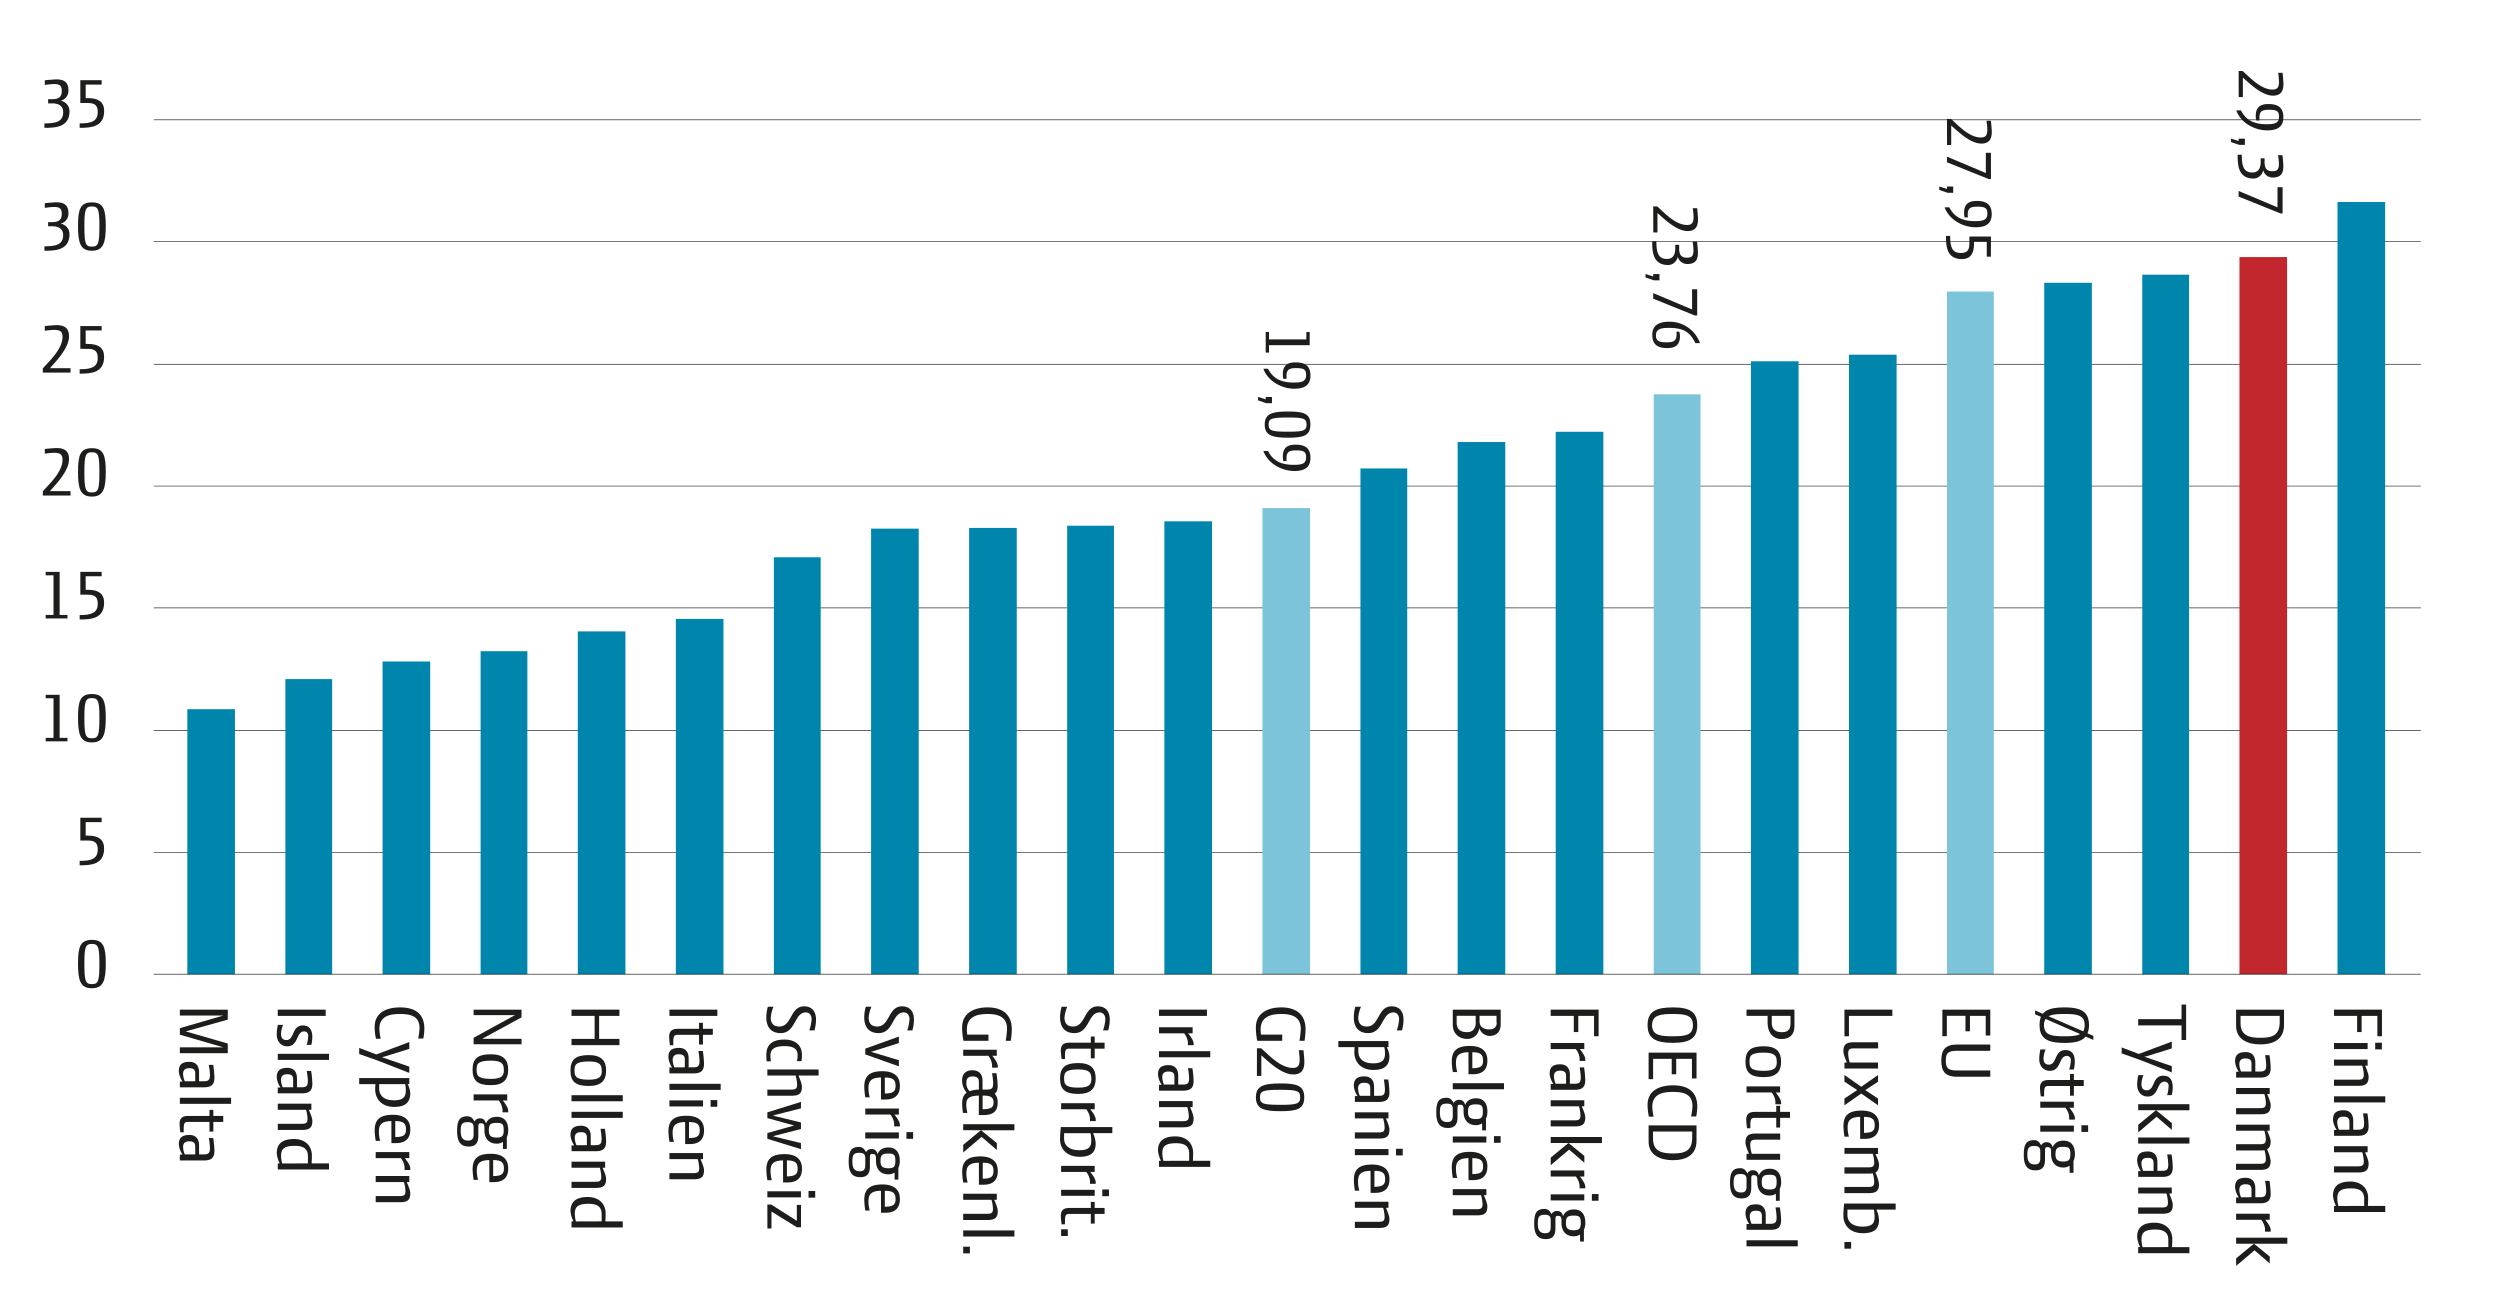 <svg id="Lag_1" data-name="Lag 1" xmlns="http://www.w3.org/2000/svg" viewBox="0 0 1200 628"><defs><style>.cls-1{fill:#1d1d1b;}.cls-2{fill:none;stroke:#000;stroke-linejoin:round;stroke-width:0.28px;}.cls-3{fill:#c1272d;fill-rule:evenodd;}.cls-4{fill:#0085ac;}.cls-5{fill:#7bc4da;}</style></defs><path class="cls-1" d="M21.32,61.36V59.23c5.54,0,9-.82,9-5.36,0-3.49-2.88-4.25-5.22-4.25h-2v-2h1.9c3.32,0,4.65-1.22,4.65-3.92,0-2.41-.79-3.35-3.78-3.35a33.56,33.56,0,0,0-4.36.43V38.57c.8-.18,5-.46,5.55-.46,3.81,0,5.79,1.4,5.79,5.36a4.93,4.93,0,0,1-3.71,4.89,5.11,5.11,0,0,1,4.22,4.83C33.42,61.07,26.72,61.36,21.32,61.36Z"/><path class="cls-1" d="M38.24,61.36V59.23c5.54,0,8.68-.93,8.68-5.47,0-3.7-2-4.32-5.08-4.32H38.56V38.5H48.79v2.12H41.12V47.1h1.3C47.17,47.1,50,49,50,53.22,50,61,43.64,61.36,38.24,61.36Z"/><path class="cls-1" d="M21.32,120.36v-2.13c5.54,0,9-.82,9-5.36,0-3.49-2.88-4.25-5.22-4.25h-2v-2h1.9c3.32,0,4.65-1.22,4.65-3.92,0-2.41-.79-3.35-3.78-3.35a33.56,33.56,0,0,0-4.36.43V97.57c.8-.18,5-.46,5.55-.46,3.81,0,5.79,1.4,5.79,5.36a4.93,4.93,0,0,1-3.71,4.89,5.11,5.11,0,0,1,4.22,4.83C33.42,120.07,26.72,120.36,21.32,120.36Z"/><path class="cls-1" d="M44.11,120.36c-5.58,0-6.66-3.82-6.66-11.88s1.08-11.34,6.66-11.34,6.66,3.42,6.66,11.34S49.69,120.36,44.11,120.36Zm0-21.28c-3.13,0-3.6,1.66-3.6,9.4,0,8.39.47,9.9,3.6,9.9s3.6-1.51,3.6-9.9C47.71,100.74,47.24,99.08,44.11,99.08Z"/><path class="cls-1" d="M20.56,178.85v-2C23.3,173.6,30,167.77,30,161.65c0-2.41-1.05-3.31-4-3.31a36.94,36.94,0,0,0-4.5.43v-2.23c.8-.18,5-.47,5.58-.47,3.82,0,6.05,1.37,6.05,5.33,0,5.86-6.62,12.34-9.14,15.33h9.86v2.12Z"/><path class="cls-1" d="M38.24,179.36v-2.13c5.54,0,8.68-.93,8.68-5.47,0-3.7-2-4.32-5.08-4.32H38.56V156.5H48.79v2.12H41.12v6.48h1.3c4.75,0,7.55,1.88,7.55,6.12C50,179,43.64,179.36,38.24,179.36Z"/><path class="cls-1" d="M20.56,237.85v-2C23.3,232.6,30,226.77,30,220.65c0-2.41-1.05-3.31-4-3.31a36.94,36.94,0,0,0-4.5.43v-2.23c.8-.18,5-.47,5.58-.47,3.82,0,6.05,1.37,6.05,5.33,0,5.86-6.62,12.34-9.14,15.33h9.86v2.12Z"/><path class="cls-1" d="M44.11,238.36c-5.58,0-6.66-3.82-6.66-11.88s1.08-11.34,6.66-11.34,6.66,3.42,6.66,11.34S49.69,238.36,44.11,238.36Zm0-21.28c-3.13,0-3.6,1.66-3.6,9.4,0,8.39.47,9.9,3.6,9.9s3.6-1.51,3.6-9.9C47.71,218.74,47.24,217.08,44.11,217.08Z"/><path class="cls-1" d="M21.93,296.85v-1.69h3.75v-19H21.93V274.5h6.7v20.66h3.74v1.69Z"/><path class="cls-1" d="M38.24,297.36v-2.13c5.54,0,8.68-.93,8.68-5.47,0-3.7-2-4.32-5.08-4.32H38.56V274.5H48.79v2.12H41.12v6.48h1.3c4.75,0,7.55,1.88,7.55,6.12C50,297,43.64,297.36,38.24,297.36Z"/><path class="cls-1" d="M21.93,355.85v-1.69h3.75v-19H21.93V333.5h6.7v20.66h3.74v1.69Z"/><path class="cls-1" d="M44.11,356.36c-5.58,0-6.66-3.82-6.66-11.88s1.08-11.34,6.66-11.34,6.66,3.42,6.66,11.34S49.69,356.36,44.11,356.36Zm0-21.28c-3.13,0-3.6,1.66-3.6,9.4,0,8.39.47,9.9,3.6,9.9s3.6-1.51,3.6-9.9C47.71,336.74,47.24,335.08,44.11,335.08Z"/><path class="cls-1" d="M38.24,415.36v-2.13c5.54,0,8.68-.93,8.68-5.47,0-3.7-2-4.32-5.08-4.32H38.56V392.5H48.79v2.12H41.12v6.48h1.3c4.75,0,7.55,1.88,7.55,6.12C50,415,43.64,415.36,38.24,415.36Z"/><path class="cls-1" d="M44.11,474.36c-5.58,0-6.66-3.82-6.66-11.88s1.08-11.34,6.66-11.34,6.66,3.42,6.66,11.34S49.69,474.36,44.11,474.36Zm0-21.28c-3.13,0-3.6,1.66-3.6,9.4,0,8.39.47,9.9,3.6,9.9s3.6-1.51,3.6-9.9C47.71,454.74,47.24,453.08,44.11,453.08Z"/><path class="cls-2" d="M73.82,409.12H1162M73.82,350.63H1162M73.82,291.8H1162M73.82,233.31H1162M73.82,174.83H1162M73.82,116H1162M73.82,57.51H1162"/><polygon class="cls-3" points="1074.94 123.39 1097.8 123.39 1097.8 467.6 1074.94 467.6 1074.94 123.39 1074.94 123.39"/><polygon class="cls-4" points="89.92 340.42 112.78 340.42 112.78 467.6 89.92 467.6 89.92 340.42 89.92 340.42"/><polygon class="cls-4" points="136.98 325.97 159.43 325.97 159.43 467.6 136.98 467.6 136.98 325.97 136.98 325.97"/><polygon class="cls-4" points="183.63 317.52 206.49 317.52 206.49 467.6 183.63 467.6 183.63 317.52 183.63 317.52"/><polygon class="cls-4" points="230.69 312.58 253.14 312.58 253.14 467.6 230.69 467.6 230.69 312.58 230.69 312.58"/><polygon class="cls-4" points="277.35 303.07 300.21 303.07 300.21 467.6 277.35 467.6 277.35 303.07 277.35 303.07"/><polygon class="cls-4" points="324.41 297.08 347.27 297.08 347.27 467.6 324.41 467.6 324.41 297.08 324.41 297.08"/><polygon class="cls-4" points="371.47 267.49 393.92 267.49 393.92 467.6 371.47 467.6 371.47 267.49 371.47 267.49"/><polygon class="cls-4" points="418.12 253.75 440.98 253.75 440.98 467.6 418.12 467.6 418.12 253.75 418.12 253.75"/><polygon class="cls-4" points="465.18 253.4 488.05 253.4 488.05 467.6 465.18 467.6 465.18 253.4 465.18 253.4"/><polygon class="cls-4" points="512.25 252.34 534.7 252.34 534.7 467.6 512.25 467.6 512.25 252.34 512.25 252.34"/><polygon class="cls-4" points="558.9 250.23 581.76 250.23 581.76 467.6 558.9 467.6 558.9 250.23 558.9 250.23"/><polygon class="cls-5" points="605.96 243.88 628.82 243.88 628.82 467.6 605.96 467.6 605.96 243.88 605.96 243.88"/><polygon class="cls-4" points="653.02 224.86 675.47 224.86 675.47 467.6 653.02 467.6 653.02 224.86 653.02 224.86"/><polygon class="cls-4" points="699.67 212.18 722.53 212.18 722.53 467.6 699.67 467.6 699.67 212.18 699.67 212.18"/><polygon class="cls-4" points="746.74 207.25 769.6 207.25 769.6 467.6 746.74 467.6 746.74 207.25 746.74 207.25"/><polygon class="cls-5" points="793.8 189.28 816.25 189.28 816.25 467.6 793.8 467.6 793.8 189.28 793.8 189.28"/><polygon class="cls-4" points="840.45 173.42 863.31 173.42 863.31 467.6 840.45 467.6 840.45 173.42 840.45 173.42"/><polygon class="cls-4" points="887.51 170.25 910.37 170.25 910.37 467.6 887.51 467.6 887.51 170.25 887.51 170.25"/><polygon class="cls-5" points="934.58 139.95 957.02 139.95 957.02 467.6 934.58 467.6 934.58 139.95 934.58 139.95"/><polygon class="cls-4" points="981.23 135.73 1004.09 135.73 1004.09 467.6 981.23 467.6 981.23 135.73 981.23 135.73"/><polygon class="cls-4" points="1028.29 131.85 1050.74 131.85 1050.74 467.6 1028.29 467.6 1028.29 131.85 1028.29 131.85"/><polygon class="cls-4" points="1122 96.97 1144.86 96.97 1144.86 467.6 1122 467.6 1122 96.97 1122 96.97"/><line class="cls-2" x1="73.82" y1="467.6" x2="1161.96" y2="467.6"/><path class="cls-1" d="M1141.14,487.62h-7.56v7.77h-2.16v-7.77h-11.09v-3h23v12.78h-2.19Z"/><path class="cls-1" d="M1120.33,500.65h16.13v2.91h-16.13Zm19.76-.15h3.21v3.21h-3.21Z"/><path class="cls-1" d="M1120.33,518.25h11.38c2,0,2.91-.29,2.91-2.37a18.13,18.13,0,0,0-.72-4.36h-13.57V508.6h16.13v2.92h-1.23c.51,1.15,1.7,3.89,1.7,5.33,0,3.31-1.37,4.35-5,4.35h-11.63Z"/><path class="cls-1" d="M1120.33,526.24h24.59v2.92h-24.59Z"/><path class="cls-1" d="M1120.33,542.37h1.3a10,10,0,0,1-1.8-4.9c0-3.13,1.47-4.53,5.15-4.53,2.59,0,4.57,1.48,4.57,5.07v4.25h2.12c2.41,0,3.1-.57,3.1-3.13a34.07,34.07,0,0,0-.54-4.71h2.12a47.58,47.58,0,0,1,.58,6.08c0,3.31-1.41,4.68-5,4.68h-11.59Zm7.38-.11v-3.71c0-2-1-2.55-2.91-2.55s-2.92.86-2.92,2.73a9.67,9.67,0,0,0,.83,3.53Z"/><path class="cls-1" d="M1120.33,559.83h11.38c2,0,2.91-.29,2.91-2.38a18.12,18.12,0,0,0-.72-4.35h-13.57v-2.92h16.13v2.92h-1.23c.51,1.15,1.7,3.89,1.7,5.33,0,3.31-1.37,4.35-5,4.35h-11.63Z"/><path class="cls-1" d="M1120.33,578.84h.94a13.86,13.86,0,0,1-1.44-4.83c0-3.56,1.55-6.87,8.35-6.87,5,0,8.53,3,8.53,8,0,.72-.07,3-.14,3.71h8.35v2.91h-24.59Zm14.47,0c0-.51,0-2.6,0-3.42,0-3.85-2.49-5-6.3-5-5.62,0-6.59,1.83-6.59,4.93a15.56,15.56,0,0,0,.54,3.53Z"/><path class="cls-1" d="M1073.33,492.44v-7.81h23V492c0,7.05-5.29,9.32-11.3,9.32S1073.33,499,1073.33,492.44Zm20.92-1.87v-2.95h-18.79v3.52c0,6.19,4.57,7,9.57,7C1090.65,498.16,1094.25,497,1094.25,490.57Z"/><path class="cls-1" d="M1073.33,514.44h1.3a10,10,0,0,1-1.8-4.9c0-3.13,1.47-4.54,5.15-4.54,2.59,0,4.57,1.48,4.57,5.08v4.25h2.12c2.41,0,3.1-.58,3.1-3.13a34.24,34.24,0,0,0-.54-4.72h2.12a48,48,0,0,1,.58,6.08c0,3.32-1.41,4.68-5,4.68h-11.59Zm7.38-.11v-3.71c0-2-1-2.56-2.91-2.56s-2.92.87-2.92,2.74a9.72,9.72,0,0,0,.83,3.53Z"/><path class="cls-1" d="M1073.33,531.89h11.38c2,0,2.91-.28,2.91-2.37a18.31,18.31,0,0,0-.72-4.36h-13.57v-2.91h16.13v2.91h-1.23c.51,1.16,1.7,3.89,1.7,5.33,0,3.31-1.37,4.36-5,4.36h-11.63Z"/><path class="cls-1" d="M1073.33,558.64h11.38c2,0,2.91-.29,2.91-2.41a16.54,16.54,0,0,0-.68-4.14,10.77,10.77,0,0,1-2,.14h-11.63v-3h11.38c2,0,2.91-.29,2.91-2.37a14.48,14.48,0,0,0-.72-4.11h-13.57v-2.91h16.13v2.91h-1.23c.51,1.16,1.7,3.64,1.7,5.08,0,2-.51,3.2-1.73,3.81a19.3,19.3,0,0,1,1.73,5.51c0,3.31-1.37,4.39-5,4.39h-11.63Z"/><path class="cls-1" d="M1073.33,574.77h1.3a10,10,0,0,1-1.8-4.89c0-3.14,1.47-4.54,5.15-4.54,2.59,0,4.57,1.47,4.57,5.07v4.25h2.12c2.41,0,3.1-.57,3.1-3.13a34.43,34.43,0,0,0-.54-4.72h2.12a48,48,0,0,1,.58,6.09c0,3.31-1.41,4.68-5,4.68h-11.59Zm7.38-.11V571c0-2-1-2.55-2.91-2.55s-2.92.86-2.92,2.73a9.67,9.67,0,0,0,.83,3.53Z"/><path class="cls-1" d="M1087.19,591.19v-1.48a8.32,8.32,0,0,0-1.8-4.21h-12.06v-2.92h16.13v2.92h-2.16c.79.9,2.63,3.38,2.63,4.82a6.12,6.12,0,0,1,0,.87Z"/><path class="cls-1" d="M1073.33,594.07h24.59V597h-16l7.56,6.16v3.27l-7.31-6.3-8.82,7.49V604l8.5-7h-8.5Z"/><path class="cls-1" d="M1047.14,492.19h-20.81v-3h20.81v-7h2.19v17h-2.19Z"/><path class="cls-1" d="M1027.09,508.71l-8.68-3.06v-2.88l8.21,3.13,15.84-5.94v3.28L1030.4,507c-.36.11-.86.22-1.15.29v0a9.65,9.65,0,0,1,1.15.32l12.06,4.14v3Z"/><path class="cls-1" d="M1025.83,520.52a23.79,23.79,0,0,1,.54-4.46h2.52a12.11,12.11,0,0,0-1,4.28c0,1.73.68,3,2.55,3,4.07,0,2.45-7,8-7,2.27,0,4.47,1.19,4.47,5.58a16.77,16.77,0,0,1-.47,3.75h-2.23a16.07,16.07,0,0,0,.72-4.32,1.92,1.92,0,0,0-1.91-2.16c-4,0-2.56,7.16-8.21,7.16C1028.71,526.35,1025.83,524.88,1025.83,520.52Z"/><path class="cls-1" d="M1026.33,530h24.59v2.92h-16l7.56,6.15v3.28l-7.31-6.3-8.82,7.49v-3.64l8.5-7h-8.5Z"/><path class="cls-1" d="M1026.33,546h24.59v2.91h-24.59Z"/><path class="cls-1" d="M1026.33,562.13h1.3a9.91,9.91,0,0,1-1.8-4.89c0-3.13,1.47-4.54,5.15-4.54,2.59,0,4.57,1.48,4.57,5.08V562h2.12c2.41,0,3.1-.58,3.1-3.14a34.26,34.26,0,0,0-.54-4.71h2.12a48,48,0,0,1,.58,6.08c0,3.31-1.41,4.68-5,4.68h-11.59Zm7.38-.1v-3.71c0-2-1-2.56-2.91-2.56s-2.92.87-2.92,2.74a9.78,9.78,0,0,0,.83,3.53Z"/><path class="cls-1" d="M1026.33,579.59h11.38c2,0,2.91-.28,2.91-2.37a18.22,18.22,0,0,0-.72-4.36h-13.57V570h16.13v2.91h-1.23c.51,1.15,1.7,3.89,1.7,5.33,0,3.31-1.37,4.35-5,4.35h-11.63Z"/><path class="cls-1" d="M1026.33,598.6h.94a13.75,13.75,0,0,1-1.44-4.82c0-3.57,1.55-6.88,8.35-6.88,5,0,8.53,3,8.53,8,0,.72-.07,3-.14,3.71h8.35v2.92h-24.59Zm14.47,0c0-.5,0-2.59,0-3.42,0-3.85-2.49-5-6.3-5-5.62,0-6.59,1.84-6.59,4.93a15.46,15.46,0,0,0,.54,3.53Z"/><path class="cls-1" d="M979,492.08a10.65,10.65,0,0,1,.65-4l-2.81-1.22V485l3.71,1.62c1.84-2.31,5.33-3.06,10.51-3.06,7.92,0,11.66,2.12,11.66,8.53A10.18,10.18,0,0,1,1002,496l2.81,1.22v1.94l-3.7-1.61c-1.8,2.23-5.12,3.05-10.12,3.05C983,500.57,979,498.7,979,492.08Zm19.48,4.28-16.6-7.27a5.55,5.55,0,0,0-.75,3c0,4.89,3.92,5.33,9.93,5.33C994.23,497.41,996.79,497.26,998.45,496.36Zm2.16-4.28c0-4.86-3.68-5.36-9.58-5.36-3.31,0-6,.14-7.74,1.08l16.6,7.23A5.4,5.4,0,0,0,1000.61,492.08Z"/><path class="cls-1" d="M978.83,508.21a24,24,0,0,1,.54-4.47h2.52a12.22,12.22,0,0,0-1,4.29c0,1.73.68,3,2.55,3,4.07,0,2.45-7,8-7,2.27,0,4.47,1.19,4.47,5.58a16.86,16.86,0,0,1-.47,3.75h-2.23A16.14,16.14,0,0,0,994,509a1.92,1.92,0,0,0-1.91-2.16c-4,0-2.56,7.16-8.21,7.16C981.71,514,978.83,512.56,978.83,508.21Z"/><path class="cls-1" d="M979.19,522.25c0-3.31,2-3.85,4.35-3.85h10.05v-2.92h1.87v2.92h4.75v2.88h-4.75v4.64h-1.87v-4.64H983.18c-1.94,0-2,1.18-2,4.06v.94h-1.59A37.43,37.43,0,0,1,979.19,522.25Z"/><path class="cls-1" d="M993.19,537.4v-1.47a8.32,8.32,0,0,0-1.8-4.21H979.33V528.8h16.13v2.92H993.3c.79.9,2.63,3.38,2.63,4.82a5.91,5.91,0,0,1,0,.86Z"/><path class="cls-1" d="M979.33,540.28h16.13v2.92H979.33Zm19.76-.14h3.21v3.2h-3.21Z"/><path class="cls-1" d="M993.41,559.54a5.15,5.15,0,0,1-2.95.87c-4.11,0-5.94-2.81-5.94-6.45v-.9c0-1.44-.11-2.44-1.66-2.44-.9,0-1.26.1-1.26,1.8v4.21c0,3.06-1,5.14-4.61,5.14-4.21,0-5.58-2.7-5.58-7.45,0-4.93,1.08-7.05,5-7.05,1.73,0,2.66,1.19,3.35,2.52a2.77,2.77,0,0,1,2.84-1.51c1.08,0,2.2.57,2.67,2.44.79-1.94,2.44-3.2,5.22-3.2,3.81,0,5.47,2.59,5.47,6.44a7.94,7.94,0,0,1-.69,3.35v5.62h-1.83Zm-14.08-3.49v-3.38c0-1.88-.75-2.59-2.88-2.59-2.77,0-3.31,1.15-3.31,4.24,0,3.28,1.08,4.61,3.6,4.61C978.36,558.93,979.33,558.25,979.33,556.05ZM993.77,554c0-2.73-.47-3.52-3.31-3.52-3,0-3.82.72-3.82,3.52,0,2.16.5,3.53,3.82,3.53C993.23,557.49,993.77,556.52,993.77,554Z"/><path class="cls-1" d="M932.33,484.63h23v12.42h-2.19v-9.43h-7.56V495h-2.16v-7.41h-8.93v9.79h-2.16Z"/><path class="cls-1" d="M931.83,509.11c0-4.9,1.65-7.74,7.56-7.74h15.94v3H939.75c-4.57,0-5.76.9-5.76,4.72s1.19,4.75,5.76,4.75h15.58v3H939.39C933.48,516.85,931.83,514,931.83,509.11Z"/><path class="cls-1" d="M885.33,484.63h23v3H887.49v9.79h-2.16Z"/><path class="cls-1" d="M885.33,510h1.19c-.5-1.15-1.69-3.93-1.69-5.33,0-3.31,1.37-4.39,5-4.39h11.66v2.95H890.05c-2,0-2.92.29-2.92,2.41a14.22,14.22,0,0,0,.76,4.36h13.57v2.88H885.33Z"/><path class="cls-1" d="M885.33,527.29l6.12-4.07-6.12-4V516l8.06,5.65,8.07-5.65v3.24l-6.12,4,6.12,4.07v3.24l-8.07-5.65-8.06,5.65Z"/><path class="cls-1" d="M892.86,536.11c-5.3.07-6,2.27-6,5.33a17.25,17.25,0,0,0,.62,4.17h-2.13a34.64,34.64,0,0,1-.5-5.11c0-5.44,2.91-7.42,8.75-7.42,5.32,0,8.35,2.31,8.35,7,0,4.32-2.27,6.58-6.88,6.58h-2.19Zm7,3.92c0-2.59-1-3.92-5.14-3.92v7.66C899.23,543.77,899.87,542.37,899.87,540Z"/><path class="cls-1" d="M885.33,569.73h11.38c2,0,2.91-.29,2.91-2.41a16.46,16.46,0,0,0-.68-4.14,10.77,10.77,0,0,1-2,.14H885.33v-3h11.38c2,0,2.91-.29,2.91-2.38a14.46,14.46,0,0,0-.72-4.1H885.33V551h16.13v2.92h-1.23c.51,1.15,1.7,3.64,1.7,5.08,0,2-.51,3.2-1.73,3.81a19.2,19.2,0,0,1,1.73,5.51c0,3.31-1.37,4.39-5,4.39H885.33Z"/><path class="cls-1" d="M884.83,583.55a46.82,46.82,0,0,1,.39-5.86h24.7v2.91h-9.25a14.17,14.17,0,0,1,1.26,4.9c0,3.63-1.52,6.44-7.67,6.44S884.83,588.23,884.83,583.55Zm15,.54a27,27,0,0,0-.36-3.49H886.77c0,.51,0,1.84,0,2.67,0,2.8,1.94,5.5,7.34,5.5C898.83,588.77,899.8,587,899.8,584.09Z"/><path class="cls-1" d="M885.33,596.15h3.21v3.21h-3.21Z"/><path class="cls-1" d="M848.45,491v-3.38H838.33v-3h23v7.95c0,4.07-2.26,6.16-6.15,6.16C850.43,498.74,848.45,495,848.45,491Zm11,.4v-3.78h-9v3.56c0,1.84.82,4.28,4.82,4.28C858.09,495.46,859.43,494.28,859.43,491.4Z"/><path class="cls-1" d="M837.83,509.61c0-5.18,2.37-7.41,8.75-7.41,6.15,0,8.35,2.73,8.35,7.41s-2.2,7.42-8.35,7.42C840.2,517,837.83,514.83,837.83,509.61Zm15,0c0-2.81-.9-4.35-6.29-4.35-6.48,0-6.77,1.83-6.77,4.35s.29,4.39,6.77,4.39C852,514,852.87,512.46,852.87,509.61Z"/><path class="cls-1" d="M852.19,530.06v-1.48a8.36,8.36,0,0,0-1.8-4.21H838.33v-2.91h16.13v2.91H852.3c.79.9,2.63,3.39,2.63,4.83a6,6,0,0,1,0,.86Z"/><path class="cls-1" d="M838.19,537.55c0-3.31,2-3.85,4.35-3.85h10.05v-2.92h1.87v2.92h4.75v2.88h-4.75v4.64h-1.87v-4.64H842.18c-1.94,0-2,1.18-2,4.06v.94h-1.59A37.43,37.43,0,0,1,838.19,537.55Z"/><path class="cls-1" d="M838.33,553.82h1.19c-.5-1.15-1.69-3.93-1.69-5.33,0-3.31,1.37-4.39,5-4.39h11.66v2.95H843.05c-2,0-2.92.29-2.92,2.41a14.22,14.22,0,0,0,.76,4.36h13.57v2.88H838.33Z"/><path class="cls-1" d="M852.41,573a5.15,5.15,0,0,1-2.95.87c-4.11,0-5.94-2.81-5.94-6.45v-.9c0-1.44-.11-2.44-1.66-2.44-.9,0-1.26.1-1.26,1.79v4.22c0,3.06-1,5.14-4.61,5.14-4.21,0-5.58-2.7-5.58-7.45,0-4.93,1.08-7.05,5-7.05,1.73,0,2.66,1.19,3.35,2.52a2.77,2.77,0,0,1,2.84-1.51c1.08,0,2.2.57,2.67,2.44.79-1.94,2.44-3.2,5.22-3.2,3.81,0,5.47,2.59,5.47,6.44a7.94,7.94,0,0,1-.69,3.35v5.62h-1.83Zm-14.08-3.49v-3.38c0-1.88-.75-2.6-2.88-2.6-2.77,0-3.31,1.16-3.31,4.25,0,3.28,1.08,4.61,3.6,4.61C837.36,572.43,838.33,571.75,838.33,569.55Zm14.44-2.09c0-2.73-.47-3.53-3.31-3.53-3,0-3.82.72-3.82,3.53,0,2.16.5,3.53,3.82,3.53C852.23,571,852.77,570,852.77,567.46Z"/><path class="cls-1" d="M838.33,587.51h1.3a9.91,9.91,0,0,1-1.8-4.89c0-3.13,1.47-4.54,5.15-4.54,2.59,0,4.57,1.48,4.57,5.08v4.25h2.12c2.41,0,3.1-.58,3.1-3.14a34.26,34.26,0,0,0-.54-4.71h2.12a48,48,0,0,1,.58,6.08c0,3.31-1.41,4.68-5,4.68H838.33Zm7.38-.1V583.7c0-2-1-2.56-2.91-2.56s-2.92.87-2.92,2.74a9.78,9.78,0,0,0,.83,3.53Z"/><path class="cls-1" d="M838.33,595.33h24.59v2.91H838.33Z"/><path class="cls-1" d="M790.83,492.08c0-6.66,4.1-8.53,12.16-8.53s11.7,2.12,11.7,8.53-3.78,8.49-11.7,8.49S790.83,498.7,790.83,492.08Zm21.78,0c0-4.86-3.71-5.36-9.62-5.36s-10,.46-10,5.36,4,5.33,10,5.33S812.61,496.94,812.61,492.08Z"/><path class="cls-1" d="M791.33,505.26h23v12.41h-2.19v-9.43h-7.56v7.42h-2.16v-7.42h-8.93V518h-2.16Z"/><path class="cls-1" d="M791.48,536a26.53,26.53,0,0,1-.65-5.61c0-7.45,6.48-9.43,12.2-9.43,6.12,0,11.66,2.19,11.66,10.22a25.61,25.61,0,0,1-.5,4.71h-2.45a37,37,0,0,0,.65-4.89c0-5.58-3.78-6.88-9.36-6.88-5,0-9.93,1-9.93,7.17a26.81,26.81,0,0,0,.64,4.71Z"/><path class="cls-1" d="M791.33,548v-7.81h23v7.38c0,7.05-5.29,9.32-11.3,9.32S791.33,554.54,791.33,548Zm20.92-1.87v-3H793.46v3.53c0,6.19,4.57,7,9.57,7C808.65,553.67,812.25,552.49,812.25,546.08Z"/><path class="cls-1" d="M765.14,487.62h-7.56v7.77h-2.16v-7.77H744.33v-3h23v12.78h-2.19Z"/><path class="cls-1" d="M758.19,509.25v-1.47a8.4,8.4,0,0,0-1.8-4.22H744.33v-2.91h16.13v2.91H758.3c.79.9,2.63,3.39,2.63,4.83a5.91,5.91,0,0,1,0,.86Z"/><path class="cls-1" d="M744.33,520.3h1.3a9.91,9.91,0,0,1-1.8-4.89c0-3.13,1.47-4.54,5.15-4.54,2.59,0,4.57,1.48,4.57,5.08v4.24h2.12c2.41,0,3.1-.57,3.1-3.13a34.26,34.26,0,0,0-.54-4.71h2.12a48,48,0,0,1,.58,6.08c0,3.31-1.41,4.68-5,4.68H744.33Zm7.38-.11v-3.7c0-2-1-2.56-2.91-2.56s-2.92.86-2.92,2.74a9.66,9.66,0,0,0,.83,3.52Z"/><path class="cls-1" d="M744.33,537.76h11.38c2,0,2.91-.29,2.91-2.37a18.22,18.22,0,0,0-.72-4.36H744.33v-2.91h16.13V531h-1.23c.51,1.15,1.7,3.89,1.7,5.33,0,3.31-1.37,4.35-5,4.35H744.33Z"/><path class="cls-1" d="M744.33,545.75h24.59v2.92h-16l7.56,6.16v3.27l-7.31-6.3-8.82,7.49v-3.64l8.5-7h-8.5Z"/><path class="cls-1" d="M758.19,570.41v-1.47a8.32,8.32,0,0,0-1.8-4.21H744.33v-2.92h16.13v2.92H758.3c.79.9,2.63,3.38,2.63,4.82a5.91,5.91,0,0,1,0,.86Z"/><path class="cls-1" d="M744.33,573.29h16.13v2.92H744.33Zm19.76-.14h3.21v3.2h-3.21Z"/><path class="cls-1" d="M758.41,592.55a5.15,5.15,0,0,1-2.95.87c-4.11,0-5.94-2.81-5.94-6.45v-.9c0-1.44-.11-2.45-1.66-2.45-.9,0-1.26.11-1.26,1.81v4.21c0,3.06-1,5.14-4.61,5.14-4.21,0-5.58-2.7-5.58-7.45,0-4.93,1.08-7.05,5-7.05,1.73,0,2.66,1.19,3.35,2.52a2.77,2.77,0,0,1,2.84-1.51c1.08,0,2.2.57,2.67,2.44.79-1.94,2.44-3.2,5.22-3.2,3.81,0,5.47,2.59,5.47,6.44a7.94,7.94,0,0,1-.69,3.35v5.62h-1.83Zm-14.08-3.49v-3.38c0-1.88-.75-2.59-2.88-2.59-2.77,0-3.31,1.15-3.31,4.24,0,3.28,1.08,4.61,3.6,4.61C743.36,591.94,744.33,591.26,744.33,589.06ZM758.77,587c0-2.73-.47-3.52-3.31-3.52-3,0-3.82.72-3.82,3.52,0,2.16.5,3.53,3.82,3.53C758.23,590.5,758.77,589.53,758.77,587Z"/><path class="cls-1" d="M697.33,491.79v-7.16h23v7.09c0,3.38-1.83,5.54-5.47,5.54a5.41,5.41,0,0,1-4.82-3.85h0a5.73,5.73,0,0,1-5.72,5.29C700.86,498.7,697.33,496.58,697.33,491.79Zm11-1v-3.2h-9.14v3.13c0,2.66,1.08,4.71,5,4.71C707.12,495.46,708.38,493.38,708.38,490.82Zm10,0v-3.2h-8.14v2.66c0,2.63,1.87,3.85,4.54,3.85C717.13,494.13,718.43,493,718.43,490.82Z"/><path class="cls-1" d="M704.86,505.08c-5.3.07-6,2.26-6,5.32a17.26,17.26,0,0,0,.62,4.18h-2.13a34.64,34.64,0,0,1-.5-5.11c0-5.44,2.91-7.42,8.75-7.42,5.32,0,8.35,2.31,8.35,7,0,4.32-2.27,6.58-6.88,6.58h-2.19Zm7,3.92c0-2.59-1-3.92-5.14-3.92v7.66C711.23,512.74,711.87,511.34,711.87,509Z"/><path class="cls-1" d="M697.33,519.94h24.59v2.92H697.33Z"/><path class="cls-1" d="M711.41,539.2a5.15,5.15,0,0,1-2.95.87c-4.11,0-5.94-2.81-5.94-6.45v-.9c0-1.44-.11-2.44-1.66-2.44-.9,0-1.26.1-1.26,1.8v4.21c0,3.06-1,5.14-4.61,5.14-4.21,0-5.58-2.7-5.58-7.45,0-4.93,1.08-7.05,5-7.05,1.73,0,2.66,1.19,3.35,2.52a2.77,2.77,0,0,1,2.84-1.51c1.08,0,2.2.57,2.67,2.44.79-1.94,2.44-3.2,5.22-3.2,3.81,0,5.47,2.59,5.47,6.44a7.94,7.94,0,0,1-.69,3.35v5.62h-1.83Zm-14.08-3.49v-3.38c0-1.87-.75-2.59-2.88-2.59-2.77,0-3.31,1.15-3.31,4.24,0,3.28,1.08,4.61,3.6,4.61C696.36,538.59,697.33,537.91,697.33,535.71Zm14.44-2.09c0-2.73-.47-3.52-3.31-3.52-3,0-3.82.72-3.82,3.52,0,2.16.5,3.53,3.82,3.53C711.23,537.15,711.77,536.18,711.77,533.62Z"/><path class="cls-1" d="M697.33,545.5h16.13v2.92H697.33Zm19.76-.14h3.21v3.2h-3.21Z"/><path class="cls-1" d="M704.86,555.91c-5.3.07-6,2.26-6,5.32a17.26,17.26,0,0,0,.62,4.18h-2.13a34.64,34.64,0,0,1-.5-5.11c0-5.44,2.91-7.42,8.75-7.42,5.32,0,8.35,2.31,8.35,7,0,4.32-2.27,6.58-6.88,6.58h-2.19Zm7,3.92c0-2.59-1-3.92-5.14-3.92v7.66C711.23,563.57,711.87,562.17,711.87,559.83Z"/><path class="cls-1" d="M697.33,580.42h11.38c2,0,2.91-.29,2.91-2.38a18.21,18.21,0,0,0-.72-4.35H697.33v-2.92h16.13v2.92h-1.23c.51,1.15,1.7,3.89,1.7,5.33,0,3.31-1.37,4.35-5,4.35H697.33Z"/><path class="cls-1" d="M649.83,488.34a17.93,17.93,0,0,1,.75-5.12h2.7a17.49,17.49,0,0,0-1.33,5.19c0,2.7,1.3,4.32,4.11,4.32,6.15,0,5.14-9.69,11.91-9.69,3.92,0,5.72,2.67,5.72,6.38a19.36,19.36,0,0,1-.75,5.18h-2.49a19.87,19.87,0,0,0,1.12-5.36c0-1.7-.9-3.28-2.77-3.28-5.62,0-4.75,9.93-12.1,9.93C652,495.89,649.83,492.84,649.83,488.34Z"/><path class="cls-1" d="M650.08,505c0-.72.07-1.65.14-2.37h-7.81v-2.92h24.05v2.92h-.79a11.2,11.2,0,0,1,1.26,4.32c0,3.63-1.52,6.62-7.67,6.62S650.08,509.68,650.08,505Zm14.72.54a12,12,0,0,0-.36-2.91H652c0,.5,0,1.26,0,2.08,0,2.81,1.69,5.69,7.09,5.69C663.83,510.4,664.8,508.5,664.8,505.54Z"/><path class="cls-1" d="M650.33,526.1h1.3a10,10,0,0,1-1.8-4.9c0-3.13,1.47-4.53,5.15-4.53,2.59,0,4.57,1.47,4.57,5.07V526h2.12c2.41,0,3.1-.57,3.1-3.13a34.43,34.43,0,0,0-.54-4.72h2.12a48,48,0,0,1,.58,6.09c0,3.31-1.41,4.68-5,4.68H650.33Zm7.38-.11v-3.71c0-2-1-2.55-2.91-2.55s-2.92.86-2.92,2.73a9.67,9.67,0,0,0,.83,3.53Z"/><path class="cls-1" d="M650.33,543.56h11.38c2,0,2.91-.29,2.91-2.38a18.12,18.12,0,0,0-.72-4.35H650.33v-2.92h16.13v2.92h-1.23c.51,1.15,1.7,3.88,1.7,5.32,0,3.32-1.37,4.36-5,4.36H650.33Z"/><path class="cls-1" d="M650.33,551.55h16.13v2.92H650.33Zm19.76-.14h3.21v3.2h-3.21Z"/><path class="cls-1" d="M657.86,562c-5.3.08-6,2.27-6,5.33a17.26,17.26,0,0,0,.62,4.18h-2.13a34.64,34.64,0,0,1-.5-5.11c0-5.44,2.91-7.42,8.75-7.42,5.32,0,8.35,2.3,8.35,7,0,4.32-2.27,6.59-6.88,6.59h-2.19Zm7,3.93c0-2.59-1-3.93-5.14-3.93v7.67C664.23,569.62,664.87,568.22,664.87,565.88Z"/><path class="cls-1" d="M650.33,586.47h11.38c2,0,2.91-.29,2.91-2.38a18.12,18.12,0,0,0-.72-4.35H650.33v-2.92h16.13v2.92h-1.23c.51,1.15,1.7,3.88,1.7,5.32,0,3.32-1.37,4.36-5,4.36H650.33Z"/><path class="cls-1" d="M623.74,499.57a48.86,48.86,0,0,0,.65-5.62c0-5.58-3.78-7.23-9.36-7.23-5,0-9.93,1.26-9.93,7.41a21,21,0,0,0,.18,2.49h10.18v2.95h-12a33.84,33.84,0,0,1-.65-6.34c0-7.45,6.48-9.68,12.2-9.68,6.12,0,11.66,2.55,11.66,10.58a34.18,34.18,0,0,1-.5,5.44Z"/><path class="cls-1" d="M603.33,503.17h2c3.24,2.73,9.07,9.43,15.19,9.43,2.41,0,3.31-1.05,3.31-4a36.5,36.5,0,0,0-.43-4.5h2.23c.18.79.47,5,.47,5.58,0,3.81-1.37,6.05-5.33,6.05-5.87,0-12.35-6.63-15.33-9.15v9.86h-2.13Z"/><path class="cls-1" d="M602.83,526.71c0-5.58,3.81-6.66,11.88-6.66,7.92,0,11.33,1.08,11.33,6.66s-3.41,6.66-11.33,6.66C606.64,533.37,602.83,532.29,602.83,526.71Zm21.27,0c0-3.13-1.65-3.6-9.39-3.6-8.39,0-9.9.47-9.9,3.6s1.51,3.6,9.9,3.6C622.45,530.31,624.1,529.84,624.1,526.71Z"/><path class="cls-1" d="M556.33,484.63h23v3h-23Z"/><path class="cls-1" d="M570.19,501.69v-1.47a8.4,8.4,0,0,0-1.8-4.22H556.33v-2.91h16.13V496H570.3c.79.9,2.63,3.39,2.63,4.83a5.91,5.91,0,0,1,0,.86Z"/><path class="cls-1" d="M556.33,504.57h24.59v2.92H556.33Z"/><path class="cls-1" d="M556.33,520.7h1.3a10,10,0,0,1-1.8-4.9c0-3.13,1.47-4.53,5.15-4.53,2.59,0,4.57,1.47,4.57,5.07v4.25h2.12c2.41,0,3.1-.58,3.1-3.13a34.43,34.43,0,0,0-.54-4.72h2.12a48,48,0,0,1,.58,6.09c0,3.31-1.41,4.68-5,4.68H556.33Zm7.38-.11v-3.71c0-2-1-2.55-2.91-2.55s-2.92.86-2.92,2.73a9.72,9.72,0,0,0,.83,3.53Z"/><path class="cls-1" d="M556.33,538.16h11.38c2,0,2.91-.29,2.91-2.38a18.12,18.12,0,0,0-.72-4.35H556.33v-2.92h16.13v2.92h-1.23c.51,1.15,1.7,3.88,1.7,5.32,0,3.32-1.37,4.36-5,4.36H556.33Z"/><path class="cls-1" d="M556.33,557.17h.94a13.86,13.86,0,0,1-1.44-4.83c0-3.56,1.55-6.87,8.35-6.87,5,0,8.53,3,8.53,8,0,.72-.07,3-.14,3.71h8.35v2.91H556.33Zm14.47,0c0-.51,0-2.6,0-3.42,0-3.86-2.49-5-6.3-5-5.62,0-6.59,1.83-6.59,4.93a15.65,15.65,0,0,0,.54,3.53Z"/><path class="cls-1" d="M508.83,488.34a17.93,17.93,0,0,1,.75-5.12h2.7a17.49,17.49,0,0,0-1.33,5.19c0,2.7,1.3,4.32,4.11,4.32,6.15,0,5.14-9.69,11.91-9.69,3.92,0,5.72,2.67,5.72,6.38a19.36,19.36,0,0,1-.75,5.18h-2.49a19.87,19.87,0,0,0,1.12-5.36c0-1.7-.9-3.28-2.77-3.28-5.62,0-4.75,9.93-12.1,9.93C511,495.89,508.83,492.84,508.83,488.34Z"/><path class="cls-1" d="M509.19,504.32c0-3.31,2-3.85,4.35-3.85h10.05v-2.92h1.87v2.92h4.75v2.88h-4.75V508h-1.87v-4.64H513.18c-1.94,0-2,1.19-2,4.07v.93h-1.59A37.43,37.43,0,0,1,509.19,504.32Z"/><path class="cls-1" d="M508.83,517.67c0-5.18,2.37-7.41,8.75-7.41,6.15,0,8.35,2.74,8.35,7.41s-2.2,7.42-8.35,7.42C511.2,525.09,508.83,522.89,508.83,517.67Zm15,0c0-2.8-.9-4.35-6.29-4.35-6.48,0-6.77,1.84-6.77,4.35s.29,4.4,6.77,4.4C523,522.07,523.87,520.52,523.87,517.67Z"/><path class="cls-1" d="M523.19,538.12v-1.47a8.32,8.32,0,0,0-1.8-4.21H509.33v-2.92h16.13v2.92H523.3c.79.89,2.63,3.38,2.63,4.82a5.91,5.91,0,0,1,0,.86Z"/><path class="cls-1" d="M508.83,546.87a46.86,46.86,0,0,1,.39-5.87h24.7v2.92h-9.25a14.18,14.18,0,0,1,1.26,4.89c0,3.64-1.52,6.45-7.67,6.45S508.83,551.55,508.83,546.87Zm15,.54a26.79,26.79,0,0,0-.36-3.49H510.77c0,.5,0,1.83,0,2.66,0,2.81,1.94,5.51,7.34,5.51C522.83,552.09,523.8,550.36,523.8,547.41Z"/><path class="cls-1" d="M523.19,568.22v-1.48a8.36,8.36,0,0,0-1.8-4.21H509.33v-2.92h16.13v2.92H523.3c.79.9,2.63,3.38,2.63,4.82a6.05,6.05,0,0,1,0,.87Z"/><path class="cls-1" d="M509.33,571.1h16.13V574H509.33Zm19.76-.15h3.21v3.21h-3.21Z"/><path class="cls-1" d="M509.19,583.66c0-3.31,2-3.85,4.35-3.85h10.05v-2.92h1.87v2.92h4.75v2.88h-4.75v4.64h-1.87v-4.64H513.18c-1.94,0-2,1.19-2,4.07v.93h-1.59A37.18,37.18,0,0,1,509.19,583.66Z"/><path class="cls-1" d="M509.33,590.07h3.21v3.2h-3.21Z"/><path class="cls-1" d="M482.74,499.57a48.86,48.86,0,0,0,.65-5.62c0-5.58-3.78-7.23-9.36-7.23-5,0-9.93,1.26-9.93,7.41a21,21,0,0,0,.18,2.49h10.18v2.95h-12a33.84,33.84,0,0,1-.65-6.34c0-7.45,6.48-9.68,12.2-9.68,6.12,0,11.66,2.55,11.66,10.58a34.18,34.18,0,0,1-.5,5.44Z"/><path class="cls-1" d="M476.19,512.46V511a8.36,8.36,0,0,0-1.8-4.21H462.33v-2.92h16.13v2.92H476.3c.79.9,2.63,3.38,2.63,4.82a6.12,6.12,0,0,1,0,.87Z"/><path class="cls-1" d="M469.86,525.88c-5.55.11-6.05,2-6.05,4.5a20,20,0,0,0,.54,3.82h-2.13a34.88,34.88,0,0,1-.39-4.5c0-2.56.72-4.18,2.16-5.22a8.78,8.78,0,0,1-2.16-6.23c0-2.37,1.51-4.53,4.79-4.53,2.95,0,5,1.47,5,5.07V523h2c2.41,0,3.1-.58,3.1-3.13a34.24,34.24,0,0,0-.54-4.72h2.12a48,48,0,0,1,.58,6.09c0,1.83-.44,3-1.41,3.74a6,6,0,0,1,1.41,4.25c0,4.32-2.27,6-6.88,6h-2.19Zm0-2.84v-3.78c0-2-1.12-2.56-3.06-2.56s-2.92.94-2.92,2.81a5.32,5.32,0,0,0,1.51,4.25A15.24,15.24,0,0,1,469.86,523Zm7.05,6.19c0-2.59-1.44-3.35-5.25-3.35v6.55C475.58,532.43,476.91,531.57,476.91,529.23Z"/><path class="cls-1" d="M462.33,539.6h24.59v2.92h-16l7.56,6.15V552l-7.31-6.3-8.82,7.48V549.5l8.5-7h-8.5Z"/><path class="cls-1" d="M469.86,558.1c-5.3.08-6,2.27-6,5.33a17.26,17.26,0,0,0,.62,4.18h-2.13a35,35,0,0,1-.5-5.12c0-5.43,2.91-7.41,8.75-7.41,5.32,0,8.35,2.3,8.35,7,0,4.32-2.27,6.59-6.88,6.59h-2.19Zm7,3.93c0-2.59-1-3.93-5.14-3.93v7.67C476.23,565.77,476.87,564.37,476.87,562Z"/><path class="cls-1" d="M462.33,582.62h11.38c2,0,2.91-.29,2.91-2.38a18.12,18.12,0,0,0-.72-4.35H462.33V573h16.13v2.92h-1.23c.51,1.15,1.7,3.88,1.7,5.32,0,3.32-1.37,4.36-5,4.36H462.33Z"/><path class="cls-1" d="M462.33,590.61h24.59v2.92H462.33Z"/><path class="cls-1" d="M462.33,598.42h3.21v3.2h-3.21Z"/><path class="cls-1" d="M414.83,488.34a17.93,17.93,0,0,1,.75-5.12h2.7a17.49,17.49,0,0,0-1.33,5.19c0,2.7,1.3,4.32,4.11,4.32,6.15,0,5.14-9.69,11.91-9.69,3.92,0,5.72,2.67,5.72,6.38a19.36,19.36,0,0,1-.75,5.18h-2.49a19.87,19.87,0,0,0,1.12-5.36c0-1.7-.9-3.28-2.77-3.28-5.62,0-4.75,9.93-12.1,9.93C417,495.89,414.83,492.84,414.83,488.34Z"/><path class="cls-1" d="M415.33,506.12v-2.77l16.13-5.8v3.13l-12.31,3.89c-.33.11-.87.25-1.15.33v0c.32.07.9.22,1.15.29l12.31,3.71v2.95Z"/><path class="cls-1" d="M422.86,517.21c-5.3.07-6,2.26-6,5.33a17.25,17.25,0,0,0,.62,4.17h-2.13a34.64,34.64,0,0,1-.5-5.11c0-5.44,2.91-7.42,8.75-7.42,5.32,0,8.35,2.31,8.35,7,0,4.32-2.27,6.58-6.88,6.58h-2.19Zm7,3.92c0-2.59-1-3.92-5.14-3.92v7.67C429.23,524.88,429.87,523.47,429.87,521.13Z"/><path class="cls-1" d="M429.19,540.68V539.2a8.36,8.36,0,0,0-1.8-4.21H415.33v-2.91h16.13V535H429.3c.79.9,2.63,3.39,2.63,4.82a6.05,6.05,0,0,1,0,.87Z"/><path class="cls-1" d="M415.33,543.56h16.13v2.91H415.33Zm19.76-.15h3.21v3.21h-3.21Z"/><path class="cls-1" d="M429.41,562.82a5.14,5.14,0,0,1-3,.86c-4.11,0-5.94-2.81-5.94-6.44v-.9c0-1.44-.11-2.45-1.66-2.45-.9,0-1.26.11-1.26,1.8v4.21c0,3.06-1,5.15-4.61,5.15-4.21,0-5.58-2.7-5.58-7.45,0-4.93,1.08-7.06,5-7.06,1.73,0,2.66,1.19,3.35,2.52a2.79,2.79,0,0,1,2.84-1.51c1.08,0,2.2.58,2.67,2.45.79-2,2.44-3.21,5.22-3.21,3.81,0,5.47,2.6,5.47,6.45a7.86,7.86,0,0,1-.69,3.34v5.62h-1.83Zm-14.08-3.49v-3.39c0-1.87-.75-2.59-2.88-2.59-2.77,0-3.31,1.15-3.31,4.25,0,3.27,1.08,4.61,3.6,4.61C414.36,562.21,415.33,561.52,415.33,559.33Zm14.44-2.09c0-2.74-.47-3.53-3.31-3.53-3,0-3.82.72-3.82,3.53,0,2.16.5,3.53,3.82,3.53C429.23,560.77,429.77,559.79,429.77,557.24Z"/><path class="cls-1" d="M422.86,571.57c-5.3.07-6,2.26-6,5.32a17.26,17.26,0,0,0,.62,4.18h-2.13a34.64,34.64,0,0,1-.5-5.11c0-5.44,2.91-7.42,8.75-7.42,5.32,0,8.35,2.31,8.35,7,0,4.32-2.27,6.58-6.88,6.58h-2.19Zm7,3.92c0-2.59-1-3.92-5.14-3.92v7.66C429.23,579.23,429.87,577.83,429.87,575.49Z"/><path class="cls-1" d="M367.83,488.34a17.93,17.93,0,0,1,.75-5.12h2.7a17.49,17.49,0,0,0-1.33,5.19c0,2.7,1.3,4.32,4.11,4.32,6.15,0,5.14-9.69,11.91-9.69,3.92,0,5.72,2.67,5.72,6.38a19.36,19.36,0,0,1-.75,5.18h-2.49a19.87,19.87,0,0,0,1.12-5.36c0-1.7-.9-3.28-2.77-3.28-5.62,0-4.75,9.93-12.1,9.93C370,495.89,367.83,492.84,367.83,488.34Z"/><path class="cls-1" d="M367.83,506.44c0-5.54,3.45-7.45,8.75-7.45,4.75,0,8.35,2.38,8.35,7.35a20.51,20.51,0,0,1-.22,3h-2.2a13,13,0,0,0,.36-2.81c0-3.17-2.08-4.39-6.29-4.39-5.69,0-6.77,2.09-6.77,4.61a18,18,0,0,0,.25,2.7H368A26,26,0,0,1,367.83,506.44Z"/><path class="cls-1" d="M368.33,523h11.38c2,0,2.91-.29,2.91-2.38a18.78,18.78,0,0,0-.72-4.35H368.33v-2.92h24.59v2.92h-9.69c.51,1.15,1.7,3.89,1.7,5.32,0,3.32-1.37,4.36-5,4.36H368.33Z"/><path class="cls-1" d="M368.33,546.62v-2.77l12.85-3.6-12.85-3.57v-2.77l16.13-5V532l-12.31,3.16c-.36.11-.87.26-1.15.33v0l1.15.29,12.31,3v3.13l-12.31,3.17-1.15.32v0c.32.07.9.22,1.15.29l12.31,3v2.91Z"/><path class="cls-1" d="M375.86,557c-5.3.07-6,2.27-6,5.33a17.16,17.16,0,0,0,.62,4.17h-2.13a34.64,34.64,0,0,1-.5-5.11c0-5.43,2.91-7.41,8.75-7.41,5.32,0,8.35,2.3,8.35,7,0,4.32-2.27,6.59-6.88,6.59h-2.19Zm7,3.93c0-2.6-1-3.93-5.14-3.93v7.67C382.23,564.62,382.87,563.21,382.87,560.88Z"/><path class="cls-1" d="M368.33,571.82h16.13v2.91H368.33Zm19.76-.15h3.21v3.21h-3.21Z"/><path class="cls-1" d="M368.33,578.19h1.87L382.48,586v-7.63h2V589.1h-1.95l-12.23-7.56v8.13h-1.95Z"/><path class="cls-1" d="M321.33,484.63h23v3h-23Z"/><path class="cls-1" d="M321.19,497.7c0-3.32,2-3.86,4.35-3.86h10v-2.91h1.87v2.91h4.75v2.88h-4.75v4.65h-1.87v-4.65H325.18c-1.94,0-2,1.19-2,4.07v.94h-1.59A37.43,37.43,0,0,1,321.19,497.7Z"/><path class="cls-1" d="M321.33,512.42h1.3a10,10,0,0,1-1.8-4.9c0-3.13,1.47-4.53,5.15-4.53,2.59,0,4.57,1.47,4.57,5.07v4.25h2.12c2.41,0,3.1-.57,3.1-3.13a34.63,34.63,0,0,0-.54-4.72h2.12a48,48,0,0,1,.58,6.09c0,3.31-1.41,4.68-5,4.68H321.33Zm7.38-.11V508.6c0-2-1-2.55-2.91-2.55s-2.92.86-2.92,2.73a9.67,9.67,0,0,0,.83,3.53Z"/><path class="cls-1" d="M321.33,520.23h24.59v2.92H321.33Z"/><path class="cls-1" d="M321.33,528.19h16.13v2.91H321.33Zm19.76-.15h3.21v3.21h-3.21Z"/><path class="cls-1" d="M328.86,538.59c-5.3.07-6,2.27-6,5.33a17.16,17.16,0,0,0,.62,4.17h-2.13a34.64,34.64,0,0,1-.5-5.11c0-5.43,2.91-7.41,8.75-7.41,5.32,0,8.35,2.3,8.35,7,0,4.32-2.27,6.59-6.88,6.59h-2.19Zm7,3.92c0-2.59-1-3.92-5.14-3.92v7.67C335.23,546.26,335.87,544.85,335.87,542.51Z"/><path class="cls-1" d="M321.33,563.11h11.38c2,0,2.91-.29,2.91-2.38a18.12,18.12,0,0,0-.72-4.35H321.33v-2.92h16.13v2.92h-1.23c.51,1.15,1.7,3.88,1.7,5.32,0,3.31-1.37,4.36-5,4.36H321.33Z"/><path class="cls-1" d="M274.33,498.67h11.09V487.62H274.33v-3h23v3h-9.75v11.05h9.75v3h-23Z"/><path class="cls-1" d="M273.83,513.86c0-5.18,2.37-7.42,8.75-7.42,6.15,0,8.35,2.74,8.35,7.42s-2.2,7.41-8.35,7.41C276.2,521.27,273.83,519.08,273.83,513.86Zm15,0c0-2.81-.9-4.36-6.29-4.36-6.48,0-6.77,1.84-6.77,4.36s.29,4.39,6.77,4.39C288,518.25,288.87,516.7,288.87,513.86Z"/><path class="cls-1" d="M274.33,525.7h24.59v2.92H274.33Z"/><path class="cls-1" d="M274.33,533.66h24.59v2.92H274.33Z"/><path class="cls-1" d="M274.33,549.79h1.3a10,10,0,0,1-1.8-4.9c0-3.13,1.47-4.53,5.15-4.53,2.59,0,4.57,1.47,4.57,5.07v4.25h2.12c2.41,0,3.1-.58,3.1-3.13a34.24,34.24,0,0,0-.54-4.72h2.12a48,48,0,0,1,.58,6.08c0,3.32-1.41,4.68-5,4.68H274.33Zm7.38-.11V546c0-2-1-2.56-2.91-2.56s-2.92.87-2.92,2.74a9.72,9.72,0,0,0,.83,3.53Z"/><path class="cls-1" d="M274.33,567.25h11.38c2,0,2.91-.29,2.91-2.38a18.31,18.31,0,0,0-.72-4.36H274.33V557.6h16.13v2.91h-1.23c.51,1.16,1.7,3.89,1.7,5.33,0,3.31-1.37,4.36-5,4.36H274.33Z"/><path class="cls-1" d="M274.33,586.25h.94a13.75,13.75,0,0,1-1.44-4.82c0-3.56,1.55-6.88,8.35-6.88,5,0,8.53,3,8.53,8,0,.73-.07,3-.14,3.71h8.35v2.92H274.33Zm14.47,0c0-.5,0-2.59,0-3.42,0-3.85-2.49-5-6.3-5-5.62,0-6.59,1.84-6.59,4.93a15.46,15.46,0,0,0,.54,3.53Z"/><path class="cls-1" d="M227.33,498.13l19.87-10.87H227.33v-2.63h23v3.71l-18.89,10.29h18.89v2.63h-23Z"/><path class="cls-1" d="M226.83,513.46c0-5.18,2.37-7.41,8.75-7.41,6.15,0,8.35,2.73,8.35,7.41s-2.2,7.42-8.35,7.42C229.2,520.88,226.83,518.68,226.83,513.46Zm15,0c0-2.8-.9-4.35-6.29-4.35-6.48,0-6.77,1.83-6.77,4.35s.29,4.4,6.77,4.4C241,517.86,241.87,516.31,241.87,513.46Z"/><path class="cls-1" d="M241.19,533.91v-1.47a8.4,8.4,0,0,0-1.8-4.22H227.33v-2.91h16.13v2.91H241.3c.79.9,2.63,3.39,2.63,4.83a5.91,5.91,0,0,1,0,.86Z"/><path class="cls-1" d="M241.41,548.09a5.15,5.15,0,0,1-2.95.87c-4.11,0-5.94-2.81-5.94-6.45v-.89c0-1.45-.11-2.45-1.66-2.45-.9,0-1.26.11-1.26,1.8v4.21c0,3.06-1,5.15-4.61,5.15-4.21,0-5.58-2.7-5.58-7.45,0-4.94,1.08-7.06,5-7.06,1.73,0,2.66,1.19,3.35,2.52a2.77,2.77,0,0,1,2.84-1.51c1.08,0,2.2.57,2.67,2.45.79-1.95,2.44-3.21,5.22-3.21,3.81,0,5.47,2.59,5.47,6.44a7.94,7.94,0,0,1-.69,3.35v5.62h-1.83Zm-14.08-3.49v-3.38c0-1.87-.75-2.59-2.88-2.59-2.77,0-3.31,1.15-3.31,4.25,0,3.27,1.08,4.6,3.6,4.6C226.36,547.48,227.33,546.8,227.33,544.6Zm14.44-2.09c0-2.73-.47-3.52-3.31-3.52-3,0-3.82.72-3.82,3.52,0,2.16.5,3.53,3.82,3.53C241.23,546,241.77,545.07,241.77,542.51Z"/><path class="cls-1" d="M234.86,556.84c-5.3.08-6,2.27-6,5.33a17.26,17.26,0,0,0,.62,4.18h-2.13a35,35,0,0,1-.5-5.12c0-5.43,2.91-7.41,8.75-7.41,5.32,0,8.35,2.3,8.35,7,0,4.32-2.27,6.59-6.88,6.59h-2.19Zm7,3.93c0-2.6-1-3.93-5.14-3.93v7.67C241.23,564.51,241.87,563.11,241.87,560.77Z"/><path class="cls-1" d="M180.48,498.59a26.53,26.53,0,0,1-.65-5.61c0-7.45,6.48-9.43,12.2-9.43,6.12,0,11.66,2.19,11.66,10.22a25.81,25.81,0,0,1-.5,4.72h-2.45a37.38,37.38,0,0,0,.65-4.9c0-5.58-3.78-6.87-9.36-6.87-5,0-9.93,1-9.93,7.16a26.68,26.68,0,0,0,.64,4.71Z"/><path class="cls-1" d="M181.09,509l-8.68-3.06V503l8.21,3.13,15.84-5.94v3.27l-12.06,3.75c-.36.1-.86.21-1.15.28v0c.29.07.9.22,1.15.32L196.46,512v3Z"/><path class="cls-1" d="M180.08,522.75c0-.72.07-1.65.14-2.37h-7.81v-2.92h24.05v2.92h-.79a11.2,11.2,0,0,1,1.26,4.32c0,3.63-1.52,6.62-7.67,6.62S180.08,527.43,180.08,522.75Zm14.72.54a12,12,0,0,0-.36-2.91H182c0,.5,0,1.26,0,2.08,0,2.81,1.69,5.69,7.09,5.69C193.83,528.15,194.8,526.24,194.8,523.29Z"/><path class="cls-1" d="M187.86,538.12c-5.3.08-6,2.27-6,5.33a17.26,17.26,0,0,0,.62,4.18h-2.13a34.64,34.64,0,0,1-.5-5.11c0-5.44,2.91-7.42,8.75-7.42,5.32,0,8.35,2.3,8.35,7,0,4.32-2.27,6.59-6.88,6.59h-2.19Zm7,3.93c0-2.59-1-3.93-5.14-3.93v7.67C194.23,545.79,194.87,544.39,194.87,542.05Z"/><path class="cls-1" d="M194.19,561.59v-1.47a8.36,8.36,0,0,0-1.8-4.21H180.33V553h16.13v2.92H194.3c.79.9,2.63,3.38,2.63,4.82a5.91,5.91,0,0,1,0,.86Z"/><path class="cls-1" d="M180.33,574.12h11.38c2,0,2.91-.29,2.91-2.37a18.22,18.22,0,0,0-.72-4.36H180.33v-2.92h16.13v2.92h-1.23c.51,1.15,1.7,3.89,1.7,5.33,0,3.31-1.37,4.35-5,4.35H180.33Z"/><path class="cls-1" d="M133.33,484.63h23v3h-23Z"/><path class="cls-1" d="M132.83,496.4a23.79,23.79,0,0,1,.54-4.46h2.52a12.11,12.11,0,0,0-1,4.28c0,1.73.68,3,2.55,3,4.07,0,2.45-7,8-7,2.27,0,4.47,1.19,4.47,5.58a16.77,16.77,0,0,1-.47,3.75h-2.23a16.07,16.07,0,0,0,.72-4.32,1.92,1.92,0,0,0-1.91-2.16c-4,0-2.56,7.16-8.21,7.16C135.71,502.23,132.83,500.76,132.83,496.4Z"/><path class="cls-1" d="M133.33,505.83h24.59v2.92H133.33Z"/><path class="cls-1" d="M133.33,522h1.3a10,10,0,0,1-1.8-4.9c0-3.13,1.47-4.53,5.15-4.53,2.59,0,4.57,1.47,4.57,5.07v4.25h2.12c2.41,0,3.1-.57,3.1-3.13a34.24,34.24,0,0,0-.54-4.72h2.12a48,48,0,0,1,.58,6.09c0,3.31-1.41,4.68-5,4.68H133.33Zm7.38-.11v-3.71c0-2-1-2.55-2.91-2.55s-2.92.86-2.92,2.73a9.67,9.67,0,0,0,.83,3.53Z"/><path class="cls-1" d="M133.33,539.42h11.38c2,0,2.91-.29,2.91-2.38a18.12,18.12,0,0,0-.72-4.35H133.33v-2.92h16.13v2.92h-1.23c.51,1.15,1.7,3.88,1.7,5.32,0,3.32-1.37,4.36-5,4.36H133.33Z"/><path class="cls-1" d="M133.33,558.43h.94a13.86,13.86,0,0,1-1.44-4.83c0-3.56,1.55-6.87,8.35-6.87,5,0,8.53,3,8.53,8,0,.72-.07,3-.14,3.71h8.35v2.91H133.33Zm14.47,0c0-.51,0-2.6,0-3.42,0-3.86-2.49-5-6.3-5-5.62,0-6.59,1.83-6.59,4.93a15.65,15.65,0,0,0,.54,3.53Z"/><path class="cls-1" d="M86.33,502.73h20.92l-20.92-6.08v-3.13l20.92-6.08H86.33v-2.81h23v4.79l-20.19,5.65,20.19,5.83v4.64h-23Z"/><path class="cls-1" d="M86.33,519.12h1.3a10,10,0,0,1-1.8-4.9c0-3.13,1.47-4.54,5.15-4.54,2.59,0,4.57,1.48,4.57,5.08V519h2.12c2.41,0,3.1-.58,3.1-3.13a34.24,34.24,0,0,0-.54-4.72h2.12a48,48,0,0,1,.58,6.08c0,3.31-1.41,4.68-5,4.68H86.33Zm7.38-.11V515.3c0-2-1-2.56-2.91-2.56s-2.92.87-2.92,2.74a9.72,9.72,0,0,0,.83,3.53Z"/><path class="cls-1" d="M86.33,526.93h24.59v2.91H86.33Z"/><path class="cls-1" d="M86.19,539.49c0-3.31,2-3.85,4.35-3.85h10v-2.92h1.87v2.92h4.75v2.88h-4.75v4.64h-1.87v-4.64H90.18c-1.94,0-2,1.19-2,4.07v.93H86.58A37.18,37.18,0,0,1,86.19,539.49Z"/><path class="cls-1" d="M86.33,554.21h1.3a9.91,9.91,0,0,1-1.8-4.89c0-3.13,1.47-4.54,5.15-4.54,2.59,0,4.57,1.48,4.57,5.08v4.25h2.12c2.41,0,3.1-.58,3.1-3.14a34.26,34.26,0,0,0-.54-4.71h2.12a48,48,0,0,1,.58,6.08c0,3.31-1.41,4.68-5,4.68H86.33Zm7.38-.1V550.4c0-2-1-2.56-2.91-2.56s-2.92.87-2.92,2.74a9.72,9.72,0,0,0,.83,3.53Z"/><path class="cls-1" d="M793.54,99.08h1.9c3.06,2.58,8.57,8.91,14.35,8.91,2.27,0,3.12-1,3.12-3.81a36.21,36.21,0,0,0-.4-4.25h2.1c.17.75.45,4.76.45,5.27,0,3.6-1.3,5.71-5,5.71-5.54,0-11.66-6.26-14.48-8.64v9.32h-2Z"/><path class="cls-1" d="M793.06,115.77h2c0,5.24.78,8.53,5.06,8.53,3.3,0,4-2.72,4-4.92v-1.87H806v1.8c0,3.12,1.16,4.38,3.71,4.38,2.28,0,3.16-.74,3.16-3.57a31,31,0,0,0-.41-4.11h2.11c.17.75.44,4.69.44,5.24,0,3.6-1.32,5.47-5.06,5.47a4.68,4.68,0,0,1-4.63-3.5,4.81,4.81,0,0,1-4.55,4C793.33,127.19,793.06,120.87,793.06,115.77Z"/><path class="cls-1" d="M789.86,133.18v-1.67l3.68,1.19v-1.15h3v3h-2.68Z"/><path class="cls-1" d="M793.54,143.38v-2.69l18.66,7.86v-9.69h2.45v12.58h-1.12Z"/><path class="cls-1" d="M793.09,160.72c0-5,3.81-6.29,8.13-6.29A15.48,15.48,0,0,1,816,164.7H813.8c-2.42-4.76-5-7.31-12.61-7.31-3.91,0-6.33.44-6.33,3.63,0,2.52,1.36,3.3,5,3.3,3,0,4.89-.37,4.89-3.74a13.21,13.21,0,0,0-.07-1.39h1.4a10.93,10.93,0,0,1,.3,2.21c0,4.35-2.41,5.68-6.08,5.68C795.61,167.08,793.09,165.34,793.09,160.72Z"/><path class="cls-1" d="M607.54,159.37h1.59v3.54h17.92v-3.54h1.6v6.32H609.13v3.54h-1.59Z"/><path class="cls-1" d="M606.41,177h2.25c2.41,4.76,6.36,6.62,12.27,6.62,3.91,0,6-.44,6-3.63,0-2.52-1-3.3-4.62-3.3-3,0-4.79.37-4.79,3.74,0,.51,0,1.05.06,1.39H616a11.16,11.16,0,0,1-.24-2.21c0-4.35,2.42-5.67,6.09-5.67,4.66,0,7.17,1.73,7.17,6.35,0,5-3.47,6.29-7.78,6.29C615.66,186.6,608.73,183.34,606.41,177Z"/><path class="cls-1" d="M603.86,192.18v-1.67l3.68,1.19v-1.15h3v3h-2.68Z"/><path class="cls-1" d="M607.06,203.81c0-5.27,3.6-6.29,11.22-6.29s10.71,1,10.71,6.29-3.23,6.29-10.71,6.29S607.06,209.08,607.06,203.81Zm20.09,0c0-3-1.56-3.4-8.87-3.4-7.92,0-9.35.44-9.35,3.4s1.43,3.4,9.35,3.4C625.59,207.21,627.15,206.76,627.15,203.81Z"/><path class="cls-1" d="M606.41,216.49h2.25c2.41,4.76,6.36,6.63,12.27,6.63,3.91,0,6-.44,6-3.64,0-2.52-1-3.3-4.62-3.3-3,0-4.79.38-4.79,3.74,0,.51,0,1.06.06,1.4H616a11.16,11.16,0,0,1-.24-2.21c0-4.36,2.42-5.68,6.09-5.68,4.66,0,7.17,1.73,7.17,6.36,0,5-3.47,6.29-7.78,6.29C615.66,226.08,608.73,222.81,606.41,216.49Z"/><path class="cls-1" d="M934.54,57.08h1.9C939.5,59.66,945,66,950.79,66c2.27,0,3.12-1,3.12-3.81a36.21,36.21,0,0,0-.4-4.25h2.1c.17.75.45,4.76.45,5.27,0,3.6-1.3,5.71-5,5.71-5.54,0-11.66-6.26-14.48-8.64v9.32h-2Z"/><path class="cls-1" d="M934.54,77.89V75.2l18.66,7.85V73.36h2.45V85.94h-1.12Z"/><path class="cls-1" d="M930.86,91.18V89.51l3.68,1.19V89.55h3v3h-2.68Z"/><path class="cls-1" d="M933.41,99.51h2.25c2.41,4.76,6.36,6.63,12.27,6.63,3.91,0,6-.44,6-3.64,0-2.52-1-3.3-4.62-3.3-3,0-4.79.38-4.79,3.74,0,.51,0,1.06.06,1.4H943a11.16,11.16,0,0,1-.24-2.21c0-4.36,2.42-5.68,6.09-5.68,4.66,0,7.17,1.73,7.17,6.36,0,5-3.47,6.29-7.78,6.29C942.66,109.1,935.73,105.83,933.41,99.51Z"/><path class="cls-1" d="M934.06,113.24h2c0,5.24.88,8.2,5.16,8.2,3.51,0,4.08-1.87,4.08-4.8v-3.09h10.34v9.66h-2V116h-6.12v1.23c0,4.49-1.77,7.14-5.78,7.14C934.4,124.33,934.06,118.34,934.06,113.24Z"/><path class="cls-1" d="M1074.54,34.08h1.9c3.06,2.58,8.57,8.91,14.35,8.91,2.27,0,3.12-1,3.12-3.81a36.21,36.21,0,0,0-.4-4.25h2.1c.17.75.45,4.76.45,5.27,0,3.6-1.3,5.71-5,5.71-5.54,0-11.66-6.26-14.48-8.64v9.32h-2Z"/><path class="cls-1" d="M1073.41,53h2.25c2.41,4.76,6.36,6.62,12.27,6.62,3.91,0,6-.44,6-3.63,0-2.52-1-3.3-4.62-3.3-3,0-4.79.37-4.79,3.74,0,.51,0,1,.06,1.39H1083a11.16,11.16,0,0,1-.24-2.21c0-4.35,2.42-5.67,6.09-5.67,4.66,0,7.17,1.73,7.17,6.35,0,5-3.47,6.29-7.78,6.29C1082.66,62.6,1075.73,59.34,1073.41,53Z"/><path class="cls-1" d="M1070.86,68.18V66.51l3.68,1.19V66.55h3v3h-2.68Z"/><path class="cls-1" d="M1074.06,74.26h2c0,5.24.78,8.54,5.06,8.54,3.3,0,4-2.72,4-4.93V76H1087v1.8c0,3.13,1.16,4.39,3.71,4.39,2.28,0,3.16-.75,3.16-3.57a31,31,0,0,0-.41-4.12h2.11c.17.75.44,4.69.44,5.24,0,3.6-1.32,5.47-5.06,5.47a4.68,4.68,0,0,1-4.63-3.5,4.82,4.82,0,0,1-4.55,4C1074.33,85.69,1074.06,79.36,1074.06,74.26Z"/><path class="cls-1" d="M1074.54,94.36V91.67l18.66,7.86V89.84h2.45v12.58h-1.12Z"/></svg>